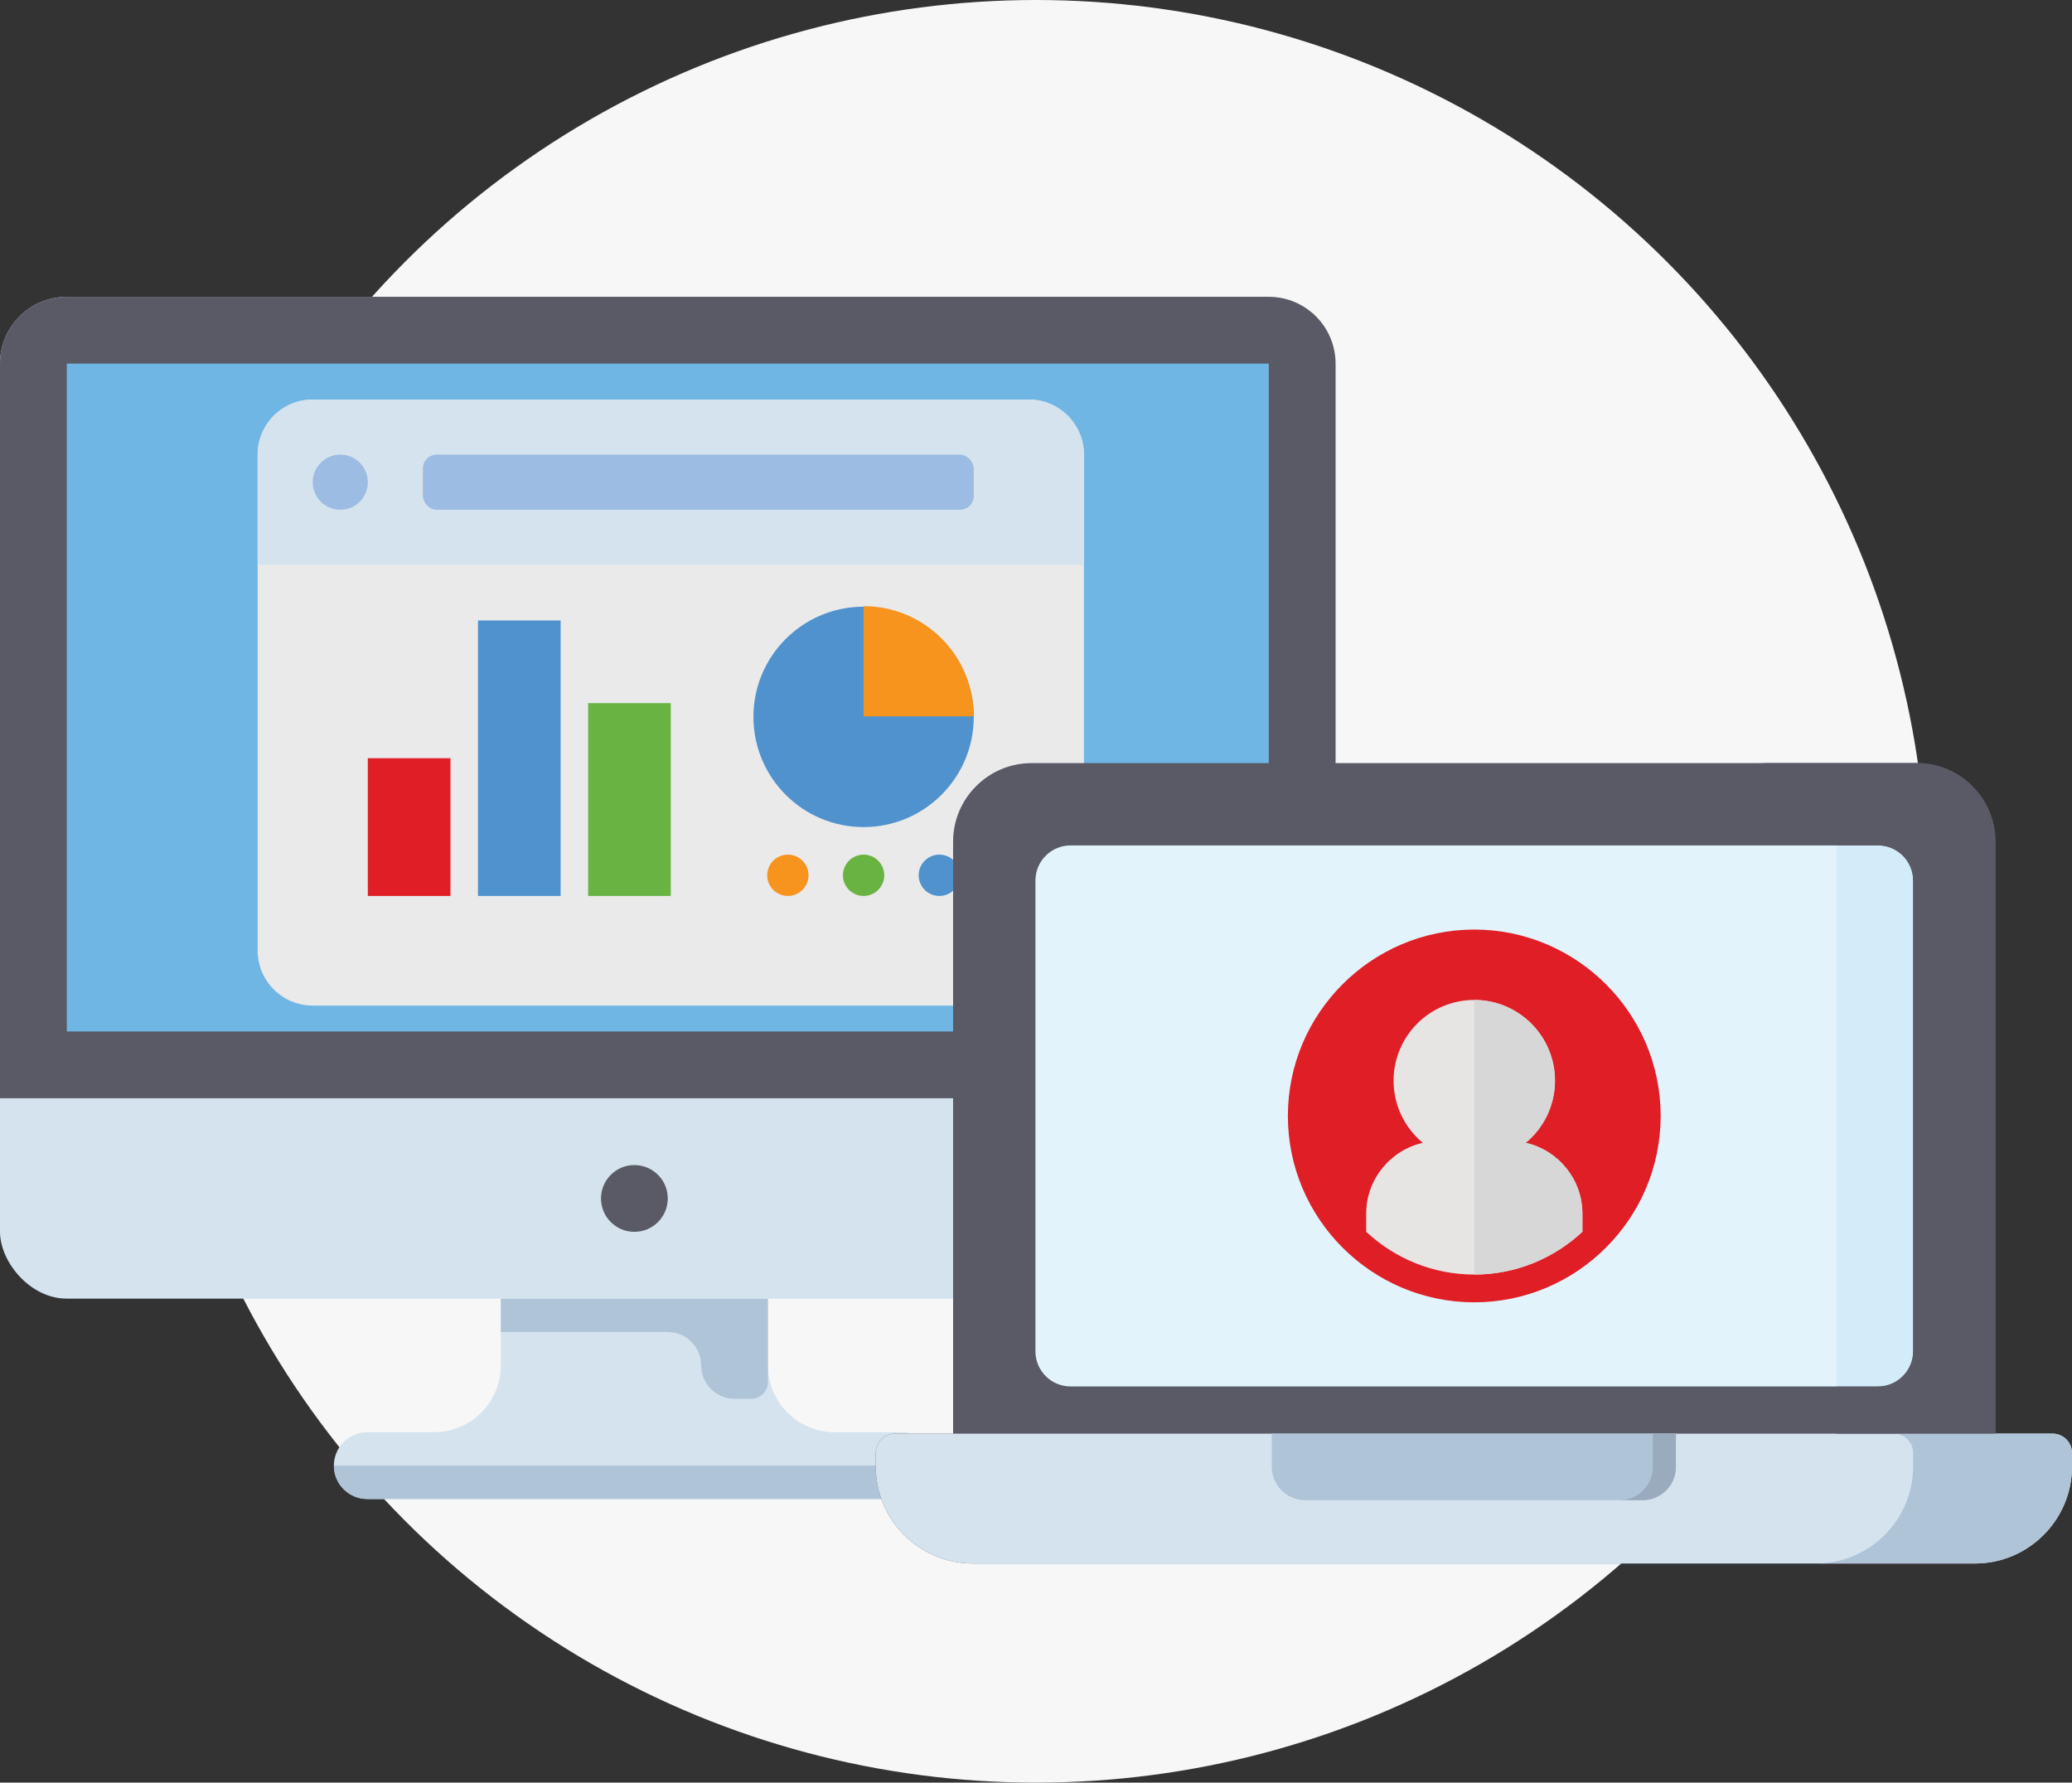 <?xml version="1.0" encoding="UTF-8"?><svg id="Layer_2" xmlns="http://www.w3.org/2000/svg" viewBox="0 0 161.178 138.648"><rect x="0" y="0" width="161.178" height="138.648" fill="#333333" stroke="none"/><g id="Backing_circles"><circle cx="80.589" cy="69.324" r="69.324" fill="#f7f7f7"/></g><g id="Layer_1-2"><path d="M59.737,106.199v-5.195h-20.778v5.195c0,2.869-2.326,5.195-5.195,5.195h-5.195c-1.434,0-2.597,1.163-2.597,2.597v0c0,1.434,1.163,2.597,2.597,2.597h41.556c1.434,0,2.597-1.163,2.597-2.597v-0c0-1.434-1.163-2.597-2.597-2.597h-5.195c-2.869,0-5.195-2.326-5.195-5.195Z" fill="#d4e3ee"/><path d="M38.959,101.005v2.597h12.986c1.434,0,2.597,1.163,2.597,2.597l-0-0c-0,1.434,1.163,2.597,2.597,2.597l1.299 0c.717,0,1.299-.581,1.299-1.299v-6.493h-20.778Z" fill="#b0c4d8"/><path d="M70.127,116.588H28.57c-1.434,0-2.597-1.163-2.597-2.597h46.751c0,1.434-1.163,2.597-2.597,2.597Z" fill="#b0c4d8"/><rect y="23.086" width="103.891" height="77.918" rx="5.195" ry="5.195" fill="#d4e3ee"/><path d="M5.195,23.086h93.502c2.867,0,5.195,2.328,5.195,5.195v57.14H0V28.281c0-2.867,2.328-5.195,5.195-5.195Z" fill="#595a66"/><circle cx="49.348" cy="93.213" r="2.597" fill="#595a66"/><rect x="5.195" y="28.281" width="93.502" height="51.946" fill="#70b6e4"/><path d="M20.042,35.362v38.565c0,2.367,1.918,4.285,4.285,4.285h55.705c2.366,0,4.285-1.919,4.285-4.285v-38.565c0-2.367-1.919-4.285-4.285-4.285H24.327c-2.367,0-4.285,1.919-4.285,4.285Z" fill="#eaeaea"/><rect x="37.182" y="48.26" width="6.428" height="21.425" fill="#4f92ce"/><rect x="45.752" y="54.687" width="6.428" height="14.998" fill="#69b342"/><rect x="28.612" y="58.972" width="6.428" height="10.713" fill="#df1e26"/><path d="M80.033,31.077H24.327c-2.367,0-4.285,1.919-4.285,4.285v8.57h64.276v-8.57c0-2.367-1.919-4.285-4.285-4.285Z" fill="#d4e3ee"/><circle cx="26.47" cy="37.504" r="2.143" fill="#9cbce3"/><rect x="32.897" y="35.362" width="42.85" height="4.285" rx="1.071" ry="1.071" fill="#9cbce3"/><circle cx="67.178" cy="55.758" r="8.57" fill="#4f92ce"/><circle cx="61.286" cy="68.078" r="1.607" fill="#f7941e"/><circle cx="67.178" cy="68.078" r="1.607" fill="#69b342"/><circle cx="73.07" cy="68.078" r="1.607" fill="#4f92ce"/><path d="M67.178,47.145v8.57h8.57c0-4.733-3.837-8.57-8.57-8.57Z" fill="#f7941e"/><path d="M159.673,111.506h-4.452v-46.059c0-3.353-2.745-6.094-6.094-6.094h-68.891c-3.348,0-6.095,2.741-6.095,6.094v46.059h-4.513c-.829,0-1.505.675-1.505,1.5v1.056c0,4.153,3.391,7.543,7.542,7.543h77.969c4.153,0,7.542-3.39,7.542-7.543v-1.056c0-.825-.675-1.5-1.505-1.5Z" fill="#595a66" fill-rule="evenodd"/><path d="M83.276,65.755h62.813c1.507,0,2.73,1.223,2.73,2.73v36.619c0,1.507-1.223,2.73-2.73,2.73h-62.813c-1.507,0-2.731-1.224-2.731-2.731v-36.617c0-1.507,1.223-2.73,2.73-2.73Z" fill="#e3f3fc"/><path d="M146.088,107.834c1.5,0,2.73-1.232,2.73-2.731v-36.617c0-1.505-1.23-2.73-2.73-2.73h-3.225v42.078h3.225Z" fill="#d2ecfa" fill-rule="evenodd"/><path d="M114.679,101.291c7.984,0,14.502-6.511,14.502-14.495,0-7.986-6.518-14.497-14.502-14.497-7.984,0-14.497,6.511-14.497,14.497,0,7.984,6.513,14.495,14.497,14.495Z" fill="#df1e26" fill-rule="evenodd"/><path d="M118.686,88.886h-.001c1.388-1.15,2.274-2.887,2.274-4.832,0-3.466-2.813-6.279-6.28-6.279-3.462,0-6.275,2.812-6.275,6.279,0,1.945.886,3.682,2.274,4.832h-.001c-2.515.573-4.404,2.829-4.404,5.508v1.41c2.206,2.061,5.162,3.328,8.407,3.328,3.245,0,6.205-1.268,8.413-3.328v-1.409c0-2.679-1.891-4.934-4.405-5.508Z" fill="#e7e5e4" fill-rule="evenodd"/><path d="M69.628,111.506h90.045c.829,0,1.505.675,1.505,1.5v1.056c0,4.153-3.39,7.543-7.542,7.543h-77.969c-4.152,0-7.542-3.39-7.542-7.543v-1.056c0-.825.675-1.5,1.505-1.5Z" fill="#d4e3ee" fill-rule="evenodd"/><path d="M161.176,114.062v-1.056c0-.825-.674-1.499-1.503-1.499h-12.358c.829,0,1.503.674,1.503,1.499v1.056c0,4.153-3.389,7.541-7.541,7.541h12.358c4.152,0,7.541-3.388,7.541-7.541Z" fill="#b0c4d8" fill-rule="evenodd"/><path d="M98.93,111.506h31.436v2.587c0,1.422-1.16,2.587-2.582,2.587h-26.267c-1.422,0-2.587-1.165-2.587-2.587v-2.587Z" fill="#b0c4d8" fill-rule="evenodd"/><path d="M128.569,111.506v2.587c0,1.422-1.159,2.587-2.581,2.587h1.796c1.422,0,2.581-1.165,2.581-2.587v-2.587h-1.797Z" fill="#9aabbd" fill-rule="evenodd"/><path d="M142.863,65.447v.308h3.225c1.5,0,2.73,1.227,2.73,2.731v36.617c0,1.499-1.23,2.731-2.73,2.731h-3.225v3.672h12.359v-46.059c0-3.353-2.746-6.094-6.095-6.094h-12.359c3.348,0,6.094,2.741,6.094,6.094Z" fill="#595a66" fill-rule="evenodd"/><path d="M114.681,99.13c3.246,0,6.203-1.266,8.411-3.328v-1.408c0-2.679-1.891-4.936-4.405-5.508h-.001c1.388-1.15,2.274-2.887,2.274-4.832,0-3.466-2.811-6.277-6.278-6.28v21.355Z" fill="#d7d7d7" fill-rule="evenodd"/></g></svg>